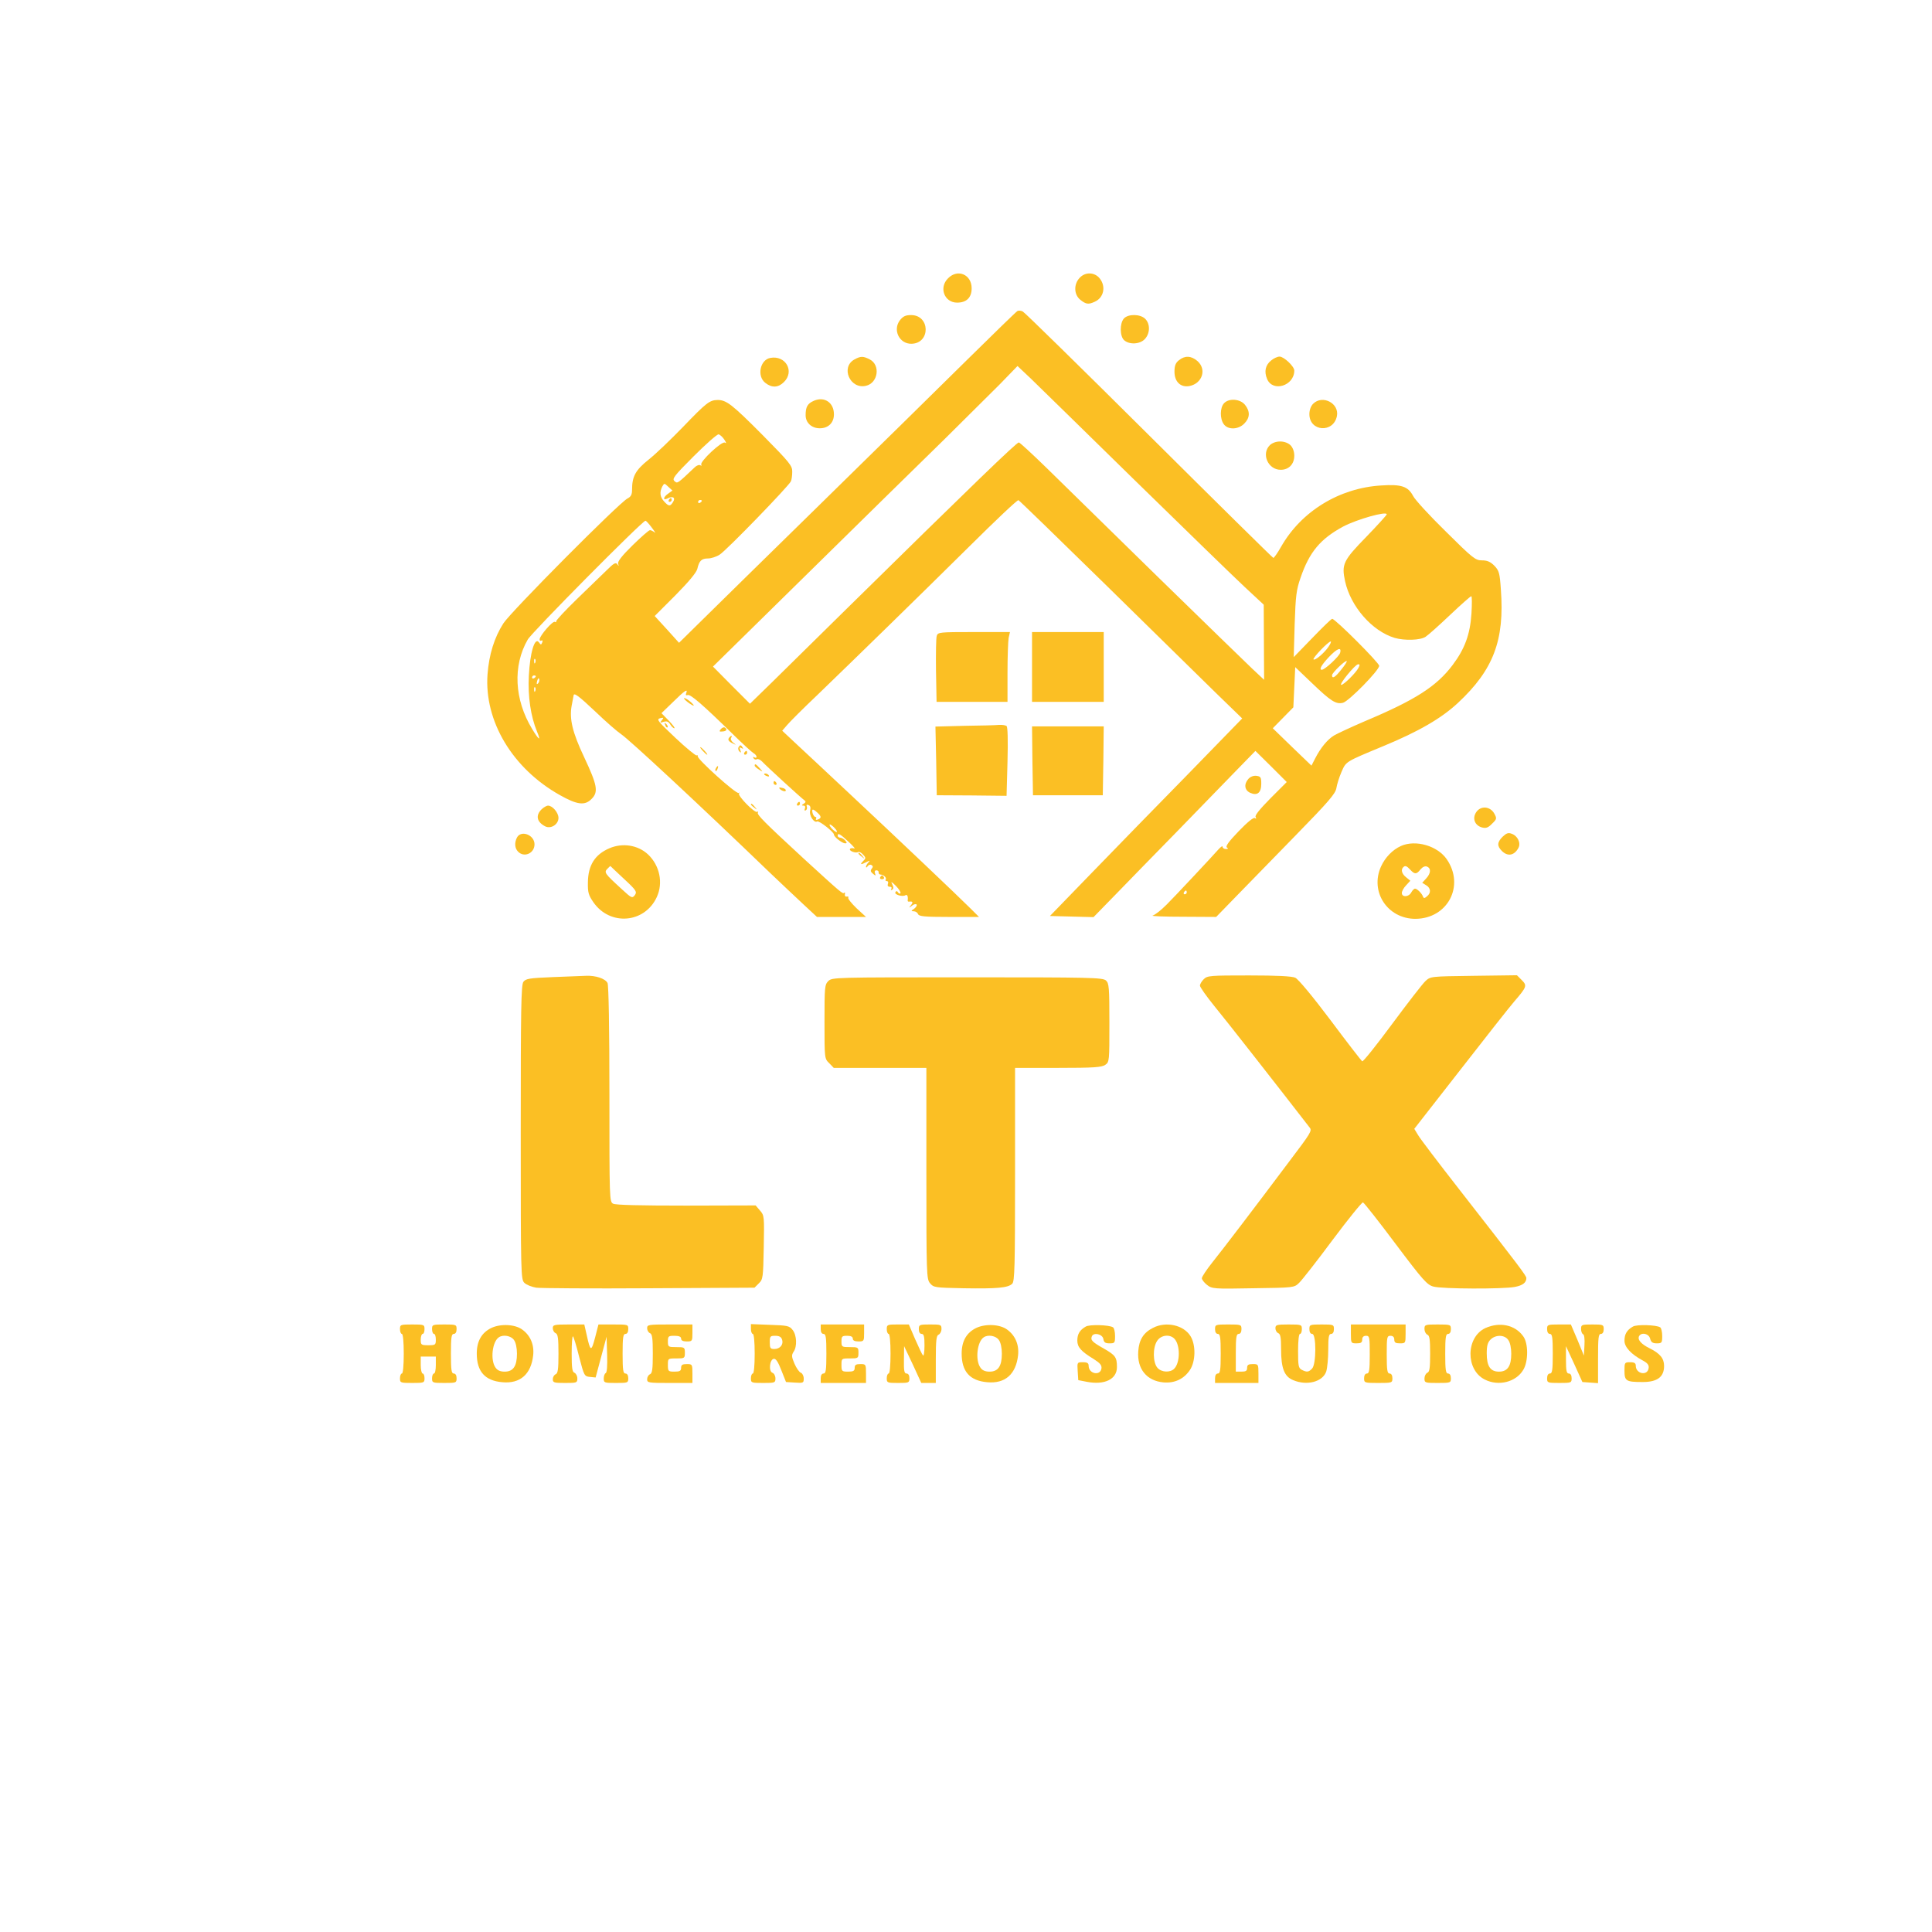 <?xml version="1.0" standalone="no"?>
<!DOCTYPE svg PUBLIC "-//W3C//DTD SVG 20010904//EN"
 "http://www.w3.org/TR/2001/REC-SVG-20010904/DTD/svg10.dtd">
<svg version="1.0" xmlns="http://www.w3.org/2000/svg"
 width="1024pt" height="1024pt" viewBox="0 0 1024 1024"
 preserveAspectRatio="xMidYMid meet">

<g transform="translate(0,1024) scale(0.1,-0.1)"
fill="#FBBF24" stroke="none">
<path d="M5025 8765 c-50 -49 -20 -129 48 -129 50 0 77 27 77 76 0 73 -74 105
-125 53z"/>
<path d="M5722 8767 c-32 -34 -30 -89 4 -116 30 -24 43 -26 77 -10 47 21 60
80 26 123 -27 34 -77 36 -107 3z"/>
<path d="M5392 8591 c-7 -4 -126 -120 -265 -257 -138 -137 -484 -476 -767
-754 -283 -277 -570 -559 -638 -626 l-123 -121 -64 71 -65 71 110 110 c71 72
111 120 116 140 10 43 22 55 57 55 16 0 44 9 61 20 35 21 367 364 378 389 4 9
7 31 7 50 1 32 -13 49 -156 194 -164 165 -193 187 -240 187 -42 -1 -59 -14
-184 -144 -63 -65 -144 -143 -181 -172 -70 -56 -88 -89 -88 -161 0 -24 -6 -36
-24 -45 -46 -24 -618 -600 -658 -662 -48 -75 -76 -165 -84 -270 -18 -248 132
-499 383 -640 92 -52 133 -57 168 -21 38 37 31 73 -39 222 -62 131 -79 203
-66 273 5 25 9 48 10 53 1 18 25 1 117 -86 54 -52 115 -105 136 -119 44 -30
403 -363 787 -733 58 -55 138 -131 178 -168 l72 -67 130 0 130 0 -50 46 c-27
26 -47 51 -44 56 3 5 0 7 -8 6 -7 -2 -12 4 -10 12 2 8 0 12 -4 8 -7 -8 -16 0
-214 181 -207 191 -250 234 -243 244 3 6 2 7 -4 4 -13 -8 -106 87 -96 98 5 4
3 6 -2 2 -13 -7 -221 180 -217 195 1 5 -1 7 -6 4 -4 -2 -55 39 -112 93 -93 88
-102 98 -82 104 20 5 21 3 10 -10 -11 -14 -10 -15 9 -9 16 5 26 2 35 -13 7
-12 17 -21 22 -21 6 0 -8 18 -29 40 l-39 40 62 60 c62 61 79 72 69 46 -4 -10
-1 -13 8 -10 14 6 82 -53 241 -209 51 -50 99 -94 108 -99 9 -5 16 -14 16 -19
0 -6 -5 -7 -12 -3 -7 4 -8 3 -4 -5 4 -6 12 -9 17 -5 6 3 18 -2 28 -12 24 -26
211 -197 225 -206 8 -6 7 -11 -4 -18 -12 -7 -12 -10 -1 -10 8 0 11 -6 7 -16
-3 -9 -2 -12 5 -9 6 4 8 13 5 21 -3 8 0 11 9 7 10 -3 13 -13 9 -29 -7 -26 21
-68 37 -58 10 6 89 -56 89 -69 0 -13 43 -46 59 -47 11 0 11 3 1 15 -7 8 -19
15 -26 15 -8 0 -14 5 -14 10 0 17 12 11 58 -32 25 -23 38 -39 29 -35 -9 3 -19
2 -22 -3 -6 -10 31 -24 44 -16 4 3 16 -3 25 -13 16 -17 16 -20 1 -35 -19 -19
-13 -21 18 -5 18 9 20 9 10 -2 -7 -7 -13 -18 -13 -23 0 -6 4 -5 9 3 5 7 14 10
20 6 9 -5 9 -10 1 -20 -7 -9 -6 -16 7 -26 14 -12 16 -12 11 2 -4 9 -1 16 7 16
8 0 13 -5 12 -11 -1 -5 3 -10 8 -11 18 -1 35 -16 30 -26 -4 -5 -1 -9 5 -9 7 0
10 -7 6 -15 -3 -9 0 -15 10 -15 9 0 12 -5 8 -12 -4 -7 -3 -8 4 -4 9 5 9 13 1
29 -9 17 -4 15 19 -8 16 -16 27 -34 25 -39 -3 -4 -9 -3 -13 4 -5 8 -10 9 -14
1 -8 -12 37 -26 53 -16 10 6 15 -7 12 -28 0 -4 2 -6 6 -6 21 3 24 -3 12 -18
-13 -16 -12 -17 4 -4 9 8 21 11 25 7 4 -4 -2 -14 -12 -22 -18 -12 -18 -14 -3
-14 10 0 20 -7 23 -15 5 -12 33 -15 164 -15 l159 0 -43 43 c-66 66 -398 381
-645 612 -124 116 -254 238 -290 271 l-65 61 25 29 c13 16 87 90 164 163 207
200 518 503 802 784 138 137 255 248 261 246 5 -2 213 -204 463 -449 249 -245
514 -504 588 -577 l135 -131 -289 -297 c-160 -163 -389 -398 -510 -523 l-220
-227 116 -3 115 -3 120 123 c65 67 207 213 315 323 107 110 246 253 309 318
l114 117 83 -82 83 -83 -86 -86 c-57 -58 -84 -91 -79 -99 5 -9 4 -11 -4 -6 -7
5 -40 -22 -86 -70 -53 -55 -71 -80 -62 -86 8 -5 7 -8 -5 -8 -10 0 -18 5 -18
12 0 6 -9 0 -21 -13 -24 -28 -244 -263 -275 -293 -31 -31 -59 -53 -75 -59 -8
-3 65 -6 162 -6 l175 -1 105 108 c57 59 199 204 315 323 175 179 212 222 217
251 3 20 15 58 27 86 25 57 19 53 221 137 189 78 309 148 396 229 189 176 248
333 228 601 -6 90 -10 101 -35 127 -21 21 -38 28 -66 28 -34 0 -48 11 -191
153 -85 83 -163 168 -173 188 -27 51 -62 63 -168 56 -223 -13 -425 -137 -532
-325 -19 -34 -38 -60 -41 -59 -4 1 -300 293 -659 650 -358 356 -659 651 -669
656 -9 5 -23 6 -29 2z m623 -897 c264 -258 526 -513 582 -565 l101 -94 1 -199
1 -199 -62 58 c-35 33 -263 255 -508 494 -245 240 -507 497 -583 571 -76 74
-142 135 -147 135 -12 0 -242 -222 -920 -889 -151 -149 -327 -322 -390 -384
l-115 -112 -98 98 -98 99 228 224 c660 649 824 810 1002 984 106 105 236 234
289 287 l95 98 71 -67 c39 -38 287 -280 551 -539z m-2176 216 c11 -17 12 -22
3 -16 -16 10 -135 -102 -125 -117 3 -6 1 -7 -5 -3 -6 4 -20 -1 -30 -11 -93
-88 -91 -87 -107 -73 -14 12 -3 27 102 132 65 65 124 117 132 116 7 -2 21 -14
30 -28z m-297 -286 c-27 -18 -30 -39 -4 -26 28 15 44 4 29 -19 -15 -24 -22
-24 -47 3 -22 24 -25 49 -10 79 11 19 11 19 32 -1 l22 -20 -22 -16z m178 -38
c0 -3 -4 -8 -10 -11 -5 -3 -10 -1 -10 4 0 6 5 11 10 11 6 0 10 -2 10 -4z
m3630 -72 c0 -4 -49 -58 -109 -120 -122 -125 -131 -145 -112 -234 29 -134 143
-265 263 -301 52 -15 136 -13 164 6 14 9 72 61 129 115 58 55 109 100 113 100
4 0 4 -42 1 -92 -7 -111 -36 -188 -100 -273 -85 -113 -197 -185 -466 -298 -72
-31 -145 -65 -162 -75 -35 -21 -72 -66 -101 -123 l-19 -37 -103 99 -102 99 54
55 55 56 5 107 5 106 88 -84 c101 -97 128 -114 165 -105 31 8 192 172 192 196
0 16 -233 249 -249 249 -5 0 -52 -46 -106 -102 l-98 -101 5 174 c5 151 9 183
31 246 47 138 106 207 226 272 74 39 231 83 231 65z m-3895 -71 c16 -21 22
-32 15 -25 -8 6 -19 12 -25 12 -6 0 -47 -36 -92 -80 -58 -57 -80 -86 -77 -98
5 -14 4 -14 -4 -3 -8 12 -19 6 -55 -30 -25 -24 -96 -93 -159 -154 -62 -60
-112 -114 -110 -118 1 -5 -2 -6 -7 -3 -11 7 -81 -74 -81 -93 0 -7 4 -9 10 -6
6 3 7 -1 4 -10 -6 -14 -7 -14 -18 1 -22 29 -47 -57 -53 -177 -6 -110 10 -216
43 -296 23 -54 11 -48 -26 14 -94 155 -103 334 -23 473 22 39 607 629 624 630
4 0 19 -17 34 -37z m3585 -633 c-24 -34 -71 -73 -78 -65 -7 6 78 95 91 95 4 0
-1 -13 -13 -30z m63 -30 c-5 -19 -81 -90 -97 -90 -16 0 -3 24 35 65 45 48 71
59 62 25z m-4266 -52 c-3 -8 -6 -5 -6 6 -1 11 2 17 5 13 3 -3 4 -12 1 -19z
m4272 -37 c-32 -41 -49 -51 -49 -30 0 13 71 81 78 75 2 -3 -11 -23 -29 -45z
m91 9 c-14 -27 -78 -90 -91 -90 -15 0 74 109 89 109 10 1 10 -4 2 -19z m-4360
-44 c0 -3 -4 -8 -10 -11 -5 -3 -10 -1 -10 4 0 6 5 11 10 11 6 0 10 -2 10 -4z
m12 -38 c-8 -8 -9 -4 -5 13 4 13 8 18 11 10 2 -7 -1 -18 -6 -23z m-15 -40 c-3
-8 -6 -5 -6 6 -1 11 2 17 5 13 3 -3 4 -12 1 -19z m1495 -645 c22 -20 23 -29 2
-37 -8 -3 -12 -2 -9 4 3 6 2 10 -3 10 -5 0 -12 9 -15 20 -6 24 1 25 25 3z m93
-83 c10 -11 14 -20 9 -20 -5 0 -17 9 -27 20 -9 11 -13 20 -8 20 4 0 16 -9 26
-20z m1865 -340 c0 -5 -5 -10 -11 -10 -5 0 -7 5 -4 10 3 6 8 10 11 10 2 0 4
-4 4 -10z"/>
<path d="M3545 7590 c-3 -5 -1 -10 4 -10 6 0 11 5 11 10 0 6 -2 10 -4 10 -3 0
-8 -4 -11 -10z"/>
<path d="M4770 8543 c-40 -52 -3 -127 62 -125 101 3 98 152 -3 152 -29 0 -42
-6 -59 -27z"/>
<path d="M5957 8552 c-23 -26 -22 -94 1 -115 28 -25 84 -22 110 6 28 30 29 80
2 107 -26 26 -90 27 -113 2z"/>
<path d="M4083 8343 c-55 -10 -72 -97 -27 -132 35 -28 69 -26 99 4 58 57 9
143 -72 128z"/>
<path d="M4529 8335 c-75 -41 -24 -159 60 -140 65 14 79 110 21 140 -35 18
-48 18 -81 0z"/>
<path d="M6249 8331 c-18 -14 -24 -29 -24 -61 0 -54 33 -85 80 -76 68 14 92
89 41 133 -33 28 -66 29 -97 4z"/>
<path d="M6738 8330 c-31 -24 -39 -59 -22 -99 30 -71 144 -36 144 45 0 22 -55
74 -78 74 -11 0 -31 -9 -44 -20z"/>
<path d="M4314 8116 c-34 -15 -44 -32 -44 -77 0 -40 32 -69 75 -69 45 0 75 29
75 74 0 62 -50 96 -106 72z"/>
<path d="M6487 8102 c-21 -23 -22 -81 -1 -110 22 -31 77 -30 109 3 30 30 32
64 4 99 -25 32 -86 37 -112 8z"/>
<path d="M6960 8100 c-12 -12 -20 -33 -20 -55 0 -93 128 -102 146 -10 13 68
-77 114 -126 65z"/>
<path d="M6730 7880 c-46 -46 -9 -130 58 -130 43 0 72 30 72 75 0 22 -8 43
-20 55 -12 12 -33 20 -55 20 -22 0 -43 -8 -55 -20z"/>
<path d="M4965 6870 c-4 -12 -5 -95 -4 -185 l3 -165 188 0 188 0 0 154 c0 84
3 168 6 185 l7 31 -191 0 c-183 0 -191 -1 -197 -20z"/>
<path d="M5470 6705 l0 -185 190 0 190 0 0 185 0 185 -190 0 -190 0 0 -185z"/>
<path d="M3643 6520 c14 -11 29 -20 33 -20 4 0 -3 9 -16 20 -13 11 -27 20 -33
20 -5 0 2 -9 16 -20z"/>
<path d="M3526 6397 c3 -10 9 -15 12 -12 3 3 0 11 -7 18 -10 9 -11 8 -5 -6z"/>
<path d="M5112 6393 l-154 -4 4 -182 3 -182 185 -1 185 -2 5 182 c3 115 1 184
-5 188 -5 4 -23 7 -40 6 -16 -2 -99 -4 -183 -5z"/>
<path d="M3820 6375 c-9 -11 -8 -14 9 -12 22 1 28 12 12 21 -5 3 -14 -1 -21
-9z"/>
<path d="M5472 6208 l3 -183 185 0 185 0 3 183 2 182 -190 0 -190 0 2 -182z"/>
<path d="M3867 6333 c-12 -12 -7 -22 16 -33 21 -10 21 -10 3 4 -10 8 -15 19
-11 25 7 12 2 15 -8 4z"/>
<path d="M3914 6279 c-3 -6 -1 -16 5 -22 9 -9 10 -7 5 7 -6 15 -4 17 6 11 9
-5 11 -4 6 3 -9 15 -13 15 -22 1z"/>
<path d="M3725 6260 c10 -11 20 -20 23 -20 3 0 -3 9 -13 20 -10 11 -20 20 -23
20 -3 0 3 -9 13 -20z"/>
<path d="M3945 6250 c-3 -5 -1 -10 4 -10 6 0 11 5 11 10 0 6 -2 10 -4 10 -3 0
-8 -4 -11 -10z"/>
<path d="M4000 6182 c0 -4 10 -13 23 -21 22 -14 22 -14 3 8 -20 22 -26 25 -26
13z"/>
<path d="M3795 6169 c-4 -6 -5 -12 -2 -15 2 -3 7 2 10 11 7 17 1 20 -8 4z"/>
<path d="M4050 6136 c0 -2 7 -7 16 -10 8 -3 12 -2 9 4 -6 10 -25 14 -25 6z"/>
<path d="M6617 6112 c-25 -28 -21 -60 9 -74 38 -17 59 0 59 48 0 34 -3 39 -26
42 -15 2 -32 -5 -42 -16z"/>
<path d="M4100 6090 c0 -5 5 -10 11 -10 5 0 7 5 4 10 -3 6 -8 10 -11 10 -2 0
-4 -4 -4 -10z"/>
<path d="M4130 6065 c0 -10 29 -24 34 -17 3 6 -3 12 -14 15 -11 3 -20 4 -20 2z"/>
<path d="M4225 5980 c-3 -5 -1 -10 4 -10 6 0 11 5 11 10 0 6 -2 10 -4 10 -3 0
-8 -4 -11 -10z"/>
<path d="M3980 5976 c0 -2 8 -10 18 -17 15 -13 16 -12 3 4 -13 16 -21 21 -21
13z"/>
<path d="M2870 5950 c-32 -32 -25 -66 18 -89 31 -17 72 9 72 44 0 28 -32 65
-55 65 -8 0 -24 -9 -35 -20z"/>
<path d="M7824 5935 c-22 -33 -7 -71 32 -81 20 -5 32 -1 52 20 26 25 26 28 12
54 -22 39 -72 43 -96 7z"/>
<path d="M7964 5805 c-29 -29 -30 -49 -4 -75 31 -31 66 -25 88 16 14 26 -4 64
-36 75 -18 7 -28 3 -48 -16z"/>
<path d="M2740 5801 c-14 -28 -12 -57 6 -75 32 -33 87 -9 87 39 0 50 -71 77
-93 36z"/>
<path d="M7425 5756 c-44 -20 -83 -60 -105 -108 -61 -134 34 -278 182 -278
171 1 263 175 166 316 -49 71 -165 105 -243 70z m50 -126 c23 -25 33 -25 54 2
11 13 24 19 34 15 23 -9 21 -36 -4 -63 l-21 -23 21 -13 c25 -15 27 -41 4 -59
-13 -11 -17 -11 -21 -1 -5 16 -31 42 -42 42 -5 0 -14 -9 -20 -20 -13 -25 -50
-27 -50 -3 0 9 10 28 23 41 l22 24 -22 18 c-23 18 -29 40 -16 53 10 11 19 8
38 -13z"/>
<path d="M3230 5744 c-77 -33 -113 -90 -114 -181 -1 -53 3 -67 29 -105 88
-127 272 -112 336 27 35 75 16 168 -47 227 -53 49 -134 62 -204 32z m77 -162
c66 -61 70 -69 58 -86 -14 -18 -17 -17 -67 29 -97 89 -98 91 -76 113 7 7 12
12 13 12 0 0 32 -31 72 -68z"/>
<path d="M4550 5716 c0 -2 8 -10 18 -17 15 -13 16 -12 3 4 -13 16 -21 21 -21
13z"/>
<path d="M4665 5590 c-3 -5 1 -10 10 -10 9 0 13 5 10 10 -3 6 -8 10 -10 10 -2
0 -7 -4 -10 -10z"/>
<path d="M2927 5061 c-122 -5 -140 -8 -153 -25 -12 -17 -14 -143 -14 -798 0
-755 1 -779 19 -797 11 -11 39 -22 63 -26 24 -3 294 -5 600 -3 l557 3 23 23
c22 21 23 31 26 191 3 164 3 169 -20 195 l-23 27 -368 -1 c-243 0 -374 3 -387
10 -20 10 -20 22 -20 581 0 353 -4 577 -10 589 -13 24 -63 40 -114 38 -23 -1
-103 -4 -179 -7z"/>
<path d="M6380 5050 c-11 -11 -20 -26 -20 -34 0 -8 34 -56 76 -108 58 -70 342
-433 506 -645 13 -16 4 -30 -105 -174 -198 -264 -353 -467 -409 -537 -32 -40
-58 -79 -58 -87 0 -7 12 -23 27 -35 27 -21 35 -22 245 -18 215 3 217 3 243 28
15 14 95 116 178 228 83 111 156 201 161 199 6 -2 84 -101 173 -220 145 -193
167 -217 200 -226 45 -13 369 -14 432 -2 42 8 61 23 61 47 0 12 -35 59 -355
469 -110 141 -209 271 -219 289 l-20 33 242 310 c133 171 262 335 288 365 67
78 69 84 39 114 l-25 25 -229 -3 c-229 -3 -229 -3 -256 -28 -15 -14 -94 -116
-177 -228 -82 -111 -153 -200 -158 -197 -4 2 -80 100 -168 218 -94 125 -171
218 -187 225 -18 8 -97 12 -245 12 -207 0 -221 -1 -240 -20z"/>
<path d="M4390 5040 c-19 -19 -20 -33 -20 -215 0 -195 0 -196 25 -220 l24 -25
246 0 245 0 0 -559 c0 -535 1 -560 19 -582 19 -23 25 -24 178 -27 177 -3 236
2 258 24 13 13 15 89 15 580 l0 564 228 0 c190 0 231 3 250 16 22 15 22 20 22
223 0 189 -2 209 -18 224 -17 16 -82 17 -735 17 -704 0 -717 0 -737 -20z"/>
<path d="M2120 3195 c0 -14 5 -25 10 -25 6 0 10 -42 10 -105 0 -63 -4 -105
-10 -105 -5 0 -10 -11 -10 -25 0 -24 2 -25 65 -25 63 0 65 1 65 25 0 14 -4 25
-10 25 -5 0 -10 20 -10 45 l0 45 40 0 40 0 0 -45 c0 -25 -4 -45 -10 -45 -5 0
-10 -11 -10 -25 0 -24 2 -25 65 -25 63 0 65 1 65 25 0 16 -6 25 -15 25 -12 0
-15 18 -15 105 0 87 3 105 15 105 9 0 15 9 15 25 0 24 -2 25 -65 25 -63 0 -65
-1 -65 -25 0 -14 5 -25 10 -25 6 0 10 -13 10 -30 0 -28 -2 -30 -40 -30 -38 0
-40 2 -40 30 0 17 5 30 10 30 6 0 10 11 10 25 0 24 -2 25 -65 25 -63 0 -65 -1
-65 -25z"/>
<path d="M2605 3202 c-52 -25 -78 -70 -78 -136 0 -95 43 -144 135 -152 95 -9
153 42 164 143 6 56 -15 105 -58 136 -38 28 -113 32 -163 9z m119 -64 c10 -13
16 -43 16 -73 0 -66 -20 -95 -65 -95 -24 0 -39 7 -49 22 -28 40 -17 137 18
160 23 16 65 8 80 -14z"/>
<path d="M2930 3200 c0 -11 7 -23 15 -26 12 -5 15 -27 15 -109 0 -82 -3 -104
-15 -109 -8 -3 -15 -15 -15 -26 0 -18 6 -20 65 -20 62 0 65 1 65 24 0 13 -7
26 -15 30 -12 4 -15 25 -15 102 0 54 3 94 7 91 4 -4 19 -53 33 -110 26 -99 27
-102 57 -105 l30 -3 29 108 29 108 3 -95 c2 -59 -1 -96 -8 -98 -5 -2 -10 -15
-10 -28 0 -23 3 -24 65 -24 63 0 65 1 65 25 0 16 -6 25 -15 25 -12 0 -15 18
-15 105 0 87 3 105 15 105 9 0 15 9 15 25 0 25 -1 25 -79 25 l-79 0 -18 -70
c-20 -76 -25 -74 -44 13 l-13 57 -84 0 c-77 0 -83 -2 -83 -20z"/>
<path d="M3430 3200 c0 -11 7 -23 15 -26 12 -5 15 -27 15 -109 0 -82 -3 -104
-15 -109 -8 -3 -15 -15 -15 -26 0 -19 6 -20 120 -20 l120 0 0 50 c0 49 -1 50
-30 50 -23 0 -30 -4 -30 -20 0 -16 -7 -20 -35 -20 -33 0 -35 2 -35 35 0 35 0
35 45 35 43 0 45 1 45 30 0 29 -2 30 -45 30 -43 0 -45 1 -45 30 0 28 3 30 35
30 24 0 35 -5 35 -15 0 -10 10 -15 30 -15 29 0 30 2 30 45 l0 45 -120 0 c-114
0 -120 -1 -120 -20z"/>
<path d="M3980 3196 c0 -14 5 -26 10 -26 6 0 10 -42 10 -105 0 -63 -4 -105
-10 -105 -5 0 -10 -11 -10 -25 0 -24 2 -25 65 -25 62 0 65 1 65 24 0 13 -7 27
-16 30 -21 8 -15 70 7 74 11 2 23 -16 40 -60 l25 -63 47 -3 c44 -3 47 -2 47
21 0 14 -7 28 -15 31 -9 3 -24 25 -34 48 -16 37 -16 46 -5 63 20 28 17 89 -5
116 -17 22 -28 24 -120 27 l-101 4 0 -26z m165 -56 c9 -27 -11 -50 -41 -50
-21 0 -24 5 -24 35 0 32 2 35 29 35 21 0 32 -6 36 -20z"/>
<path d="M4350 3195 c0 -16 6 -25 15 -25 12 0 15 -18 15 -105 0 -87 -3 -105
-15 -105 -9 0 -15 -9 -15 -25 l0 -25 120 0 120 0 0 50 c0 49 -1 50 -30 50 -23
0 -30 -4 -30 -20 0 -16 -7 -20 -35 -20 -33 0 -35 2 -35 35 0 35 0 35 45 35 43
0 45 1 45 30 0 29 -2 30 -45 30 -43 0 -45 1 -45 30 0 27 3 30 30 30 20 0 30
-5 30 -15 0 -10 10 -15 30 -15 29 0 30 2 30 45 l0 45 -115 0 -115 0 0 -25z"/>
<path d="M4700 3195 c0 -14 5 -25 10 -25 6 0 10 -42 10 -105 0 -63 -4 -105
-10 -105 -5 0 -10 -11 -10 -25 0 -24 3 -25 60 -25 57 0 60 1 60 25 0 16 -6 25
-15 25 -12 0 -15 14 -14 73 l1 72 46 -97 45 -98 39 0 38 0 0 125 c0 102 3 127
15 131 8 4 15 17 15 30 0 23 -3 24 -60 24 -57 0 -60 -1 -60 -25 0 -16 6 -25
15 -25 12 0 15 -14 15 -62 0 -34 -4 -58 -8 -52 -5 5 -23 44 -42 87 l-33 77
-58 0 c-56 0 -59 -1 -59 -25z"/>
<path d="M5175 3202 c-52 -25 -78 -70 -78 -136 0 -95 43 -144 135 -152 95 -9
153 42 164 143 6 56 -15 105 -58 136 -38 28 -113 32 -163 9z m119 -64 c10 -13
16 -43 16 -73 0 -66 -20 -95 -65 -95 -24 0 -39 7 -49 22 -28 40 -17 137 18
160 23 16 65 8 80 -14z"/>
<path d="M5755 3209 c-32 -18 -45 -40 -45 -74 0 -35 19 -57 88 -99 33 -21 42
-32 40 -49 -6 -41 -68 -29 -68 14 0 14 -7 19 -31 19 -30 0 -30 -1 -27 -47 l3
-48 46 -9 c94 -18 159 14 159 78 0 52 -8 63 -69 98 -62 35 -72 45 -64 65 9 23
57 12 61 -14 3 -18 10 -23 33 -23 27 0 29 2 29 39 0 22 -5 43 -11 46 -20 13
-124 16 -144 4z"/>
<path d="M6111 3202 c-50 -25 -74 -63 -78 -124 -7 -94 45 -157 134 -165 59 -5
108 18 140 66 30 45 32 132 3 179 -36 59 -130 80 -199 44z m113 -57 c32 -32
32 -128 -1 -160 -21 -21 -67 -19 -88 5 -25 28 -26 107 -2 143 20 31 66 37 91
12z"/>
<path d="M6440 3195 c0 -16 6 -25 15 -25 12 0 15 -18 15 -105 0 -87 -3 -105
-15 -105 -9 0 -15 -9 -15 -25 l0 -25 115 0 115 0 0 50 c0 49 -1 50 -30 50 -23
0 -30 -4 -30 -20 0 -16 -7 -20 -30 -20 l-30 0 0 100 c0 82 3 100 15 100 9 0
15 9 15 25 0 24 -2 25 -70 25 -68 0 -70 -1 -70 -25z"/>
<path d="M6760 3200 c0 -11 7 -23 15 -26 12 -5 15 -24 15 -85 0 -101 17 -145
64 -164 73 -31 156 -9 175 45 6 18 11 71 11 116 0 68 3 84 15 84 9 0 15 9 15
25 0 24 -2 25 -65 25 -63 0 -65 -1 -65 -25 0 -16 6 -25 15 -25 22 0 22 -162
-1 -184 -18 -19 -28 -20 -55 -6 -17 9 -19 22 -19 100 0 53 4 90 10 90 6 0 10
11 10 25 0 24 -2 25 -70 25 -64 0 -70 -2 -70 -20z"/>
<path d="M7160 3170 c0 -49 1 -50 30 -50 23 0 30 4 30 20 0 13 7 20 20 20 19
0 20 -7 20 -100 0 -82 -3 -100 -15 -100 -9 0 -15 -9 -15 -25 0 -24 2 -25 75
-25 73 0 75 1 75 25 0 16 -6 25 -15 25 -12 0 -15 18 -15 100 0 93 1 100 20
100 13 0 20 -7 20 -20 0 -16 7 -20 30 -20 29 0 30 1 30 50 l0 50 -145 0 -145
0 0 -50z"/>
<path d="M7550 3196 c0 -13 7 -26 15 -30 12 -4 15 -25 15 -101 0 -76 -3 -97
-15 -101 -8 -4 -15 -17 -15 -30 0 -23 3 -24 70 -24 68 0 70 1 70 25 0 16 -6
25 -15 25 -12 0 -15 18 -15 105 0 87 3 105 15 105 9 0 15 9 15 25 0 24 -2 25
-70 25 -67 0 -70 -1 -70 -24z"/>
<path d="M7873 3201 c-104 -48 -106 -222 -3 -273 73 -37 166 -13 204 52 27 45
27 141 -1 178 -43 60 -124 77 -200 43z m121 -63 c10 -13 16 -43 16 -73 0 -66
-20 -95 -65 -95 -46 0 -65 29 -65 97 0 40 5 58 20 73 27 27 75 26 94 -2z"/>
<path d="M8200 3195 c0 -16 6 -25 15 -25 12 0 15 -18 15 -105 0 -87 -3 -105
-15 -105 -9 0 -15 -9 -15 -25 0 -24 2 -25 65 -25 63 0 65 1 65 25 0 16 -6 25
-15 25 -12 0 -15 15 -15 73 l0 72 44 -95 43 -95 41 -3 42 -3 0 130 c0 110 2
131 15 131 9 0 15 9 15 25 0 24 -3 25 -60 25 -57 0 -60 -1 -60 -24 0 -13 5
-26 11 -28 6 -2 9 -26 7 -58 l-3 -55 -34 83 -35 82 -63 0 c-61 0 -63 -1 -63
-25z"/>
<path d="M8655 3209 c-32 -18 -45 -40 -45 -75 0 -34 35 -72 99 -106 24 -13 32
-24 29 -40 -6 -42 -68 -30 -68 13 0 14 -7 19 -30 19 -29 0 -30 -2 -30 -45 0
-55 9 -60 97 -60 77 0 113 27 113 85 0 40 -21 66 -77 94 -43 21 -63 44 -57 61
10 26 53 18 60 -10 5 -19 13 -25 35 -25 27 0 29 3 29 39 0 22 -5 43 -11 46
-20 13 -124 16 -144 4z"/>
</g>
</svg>

